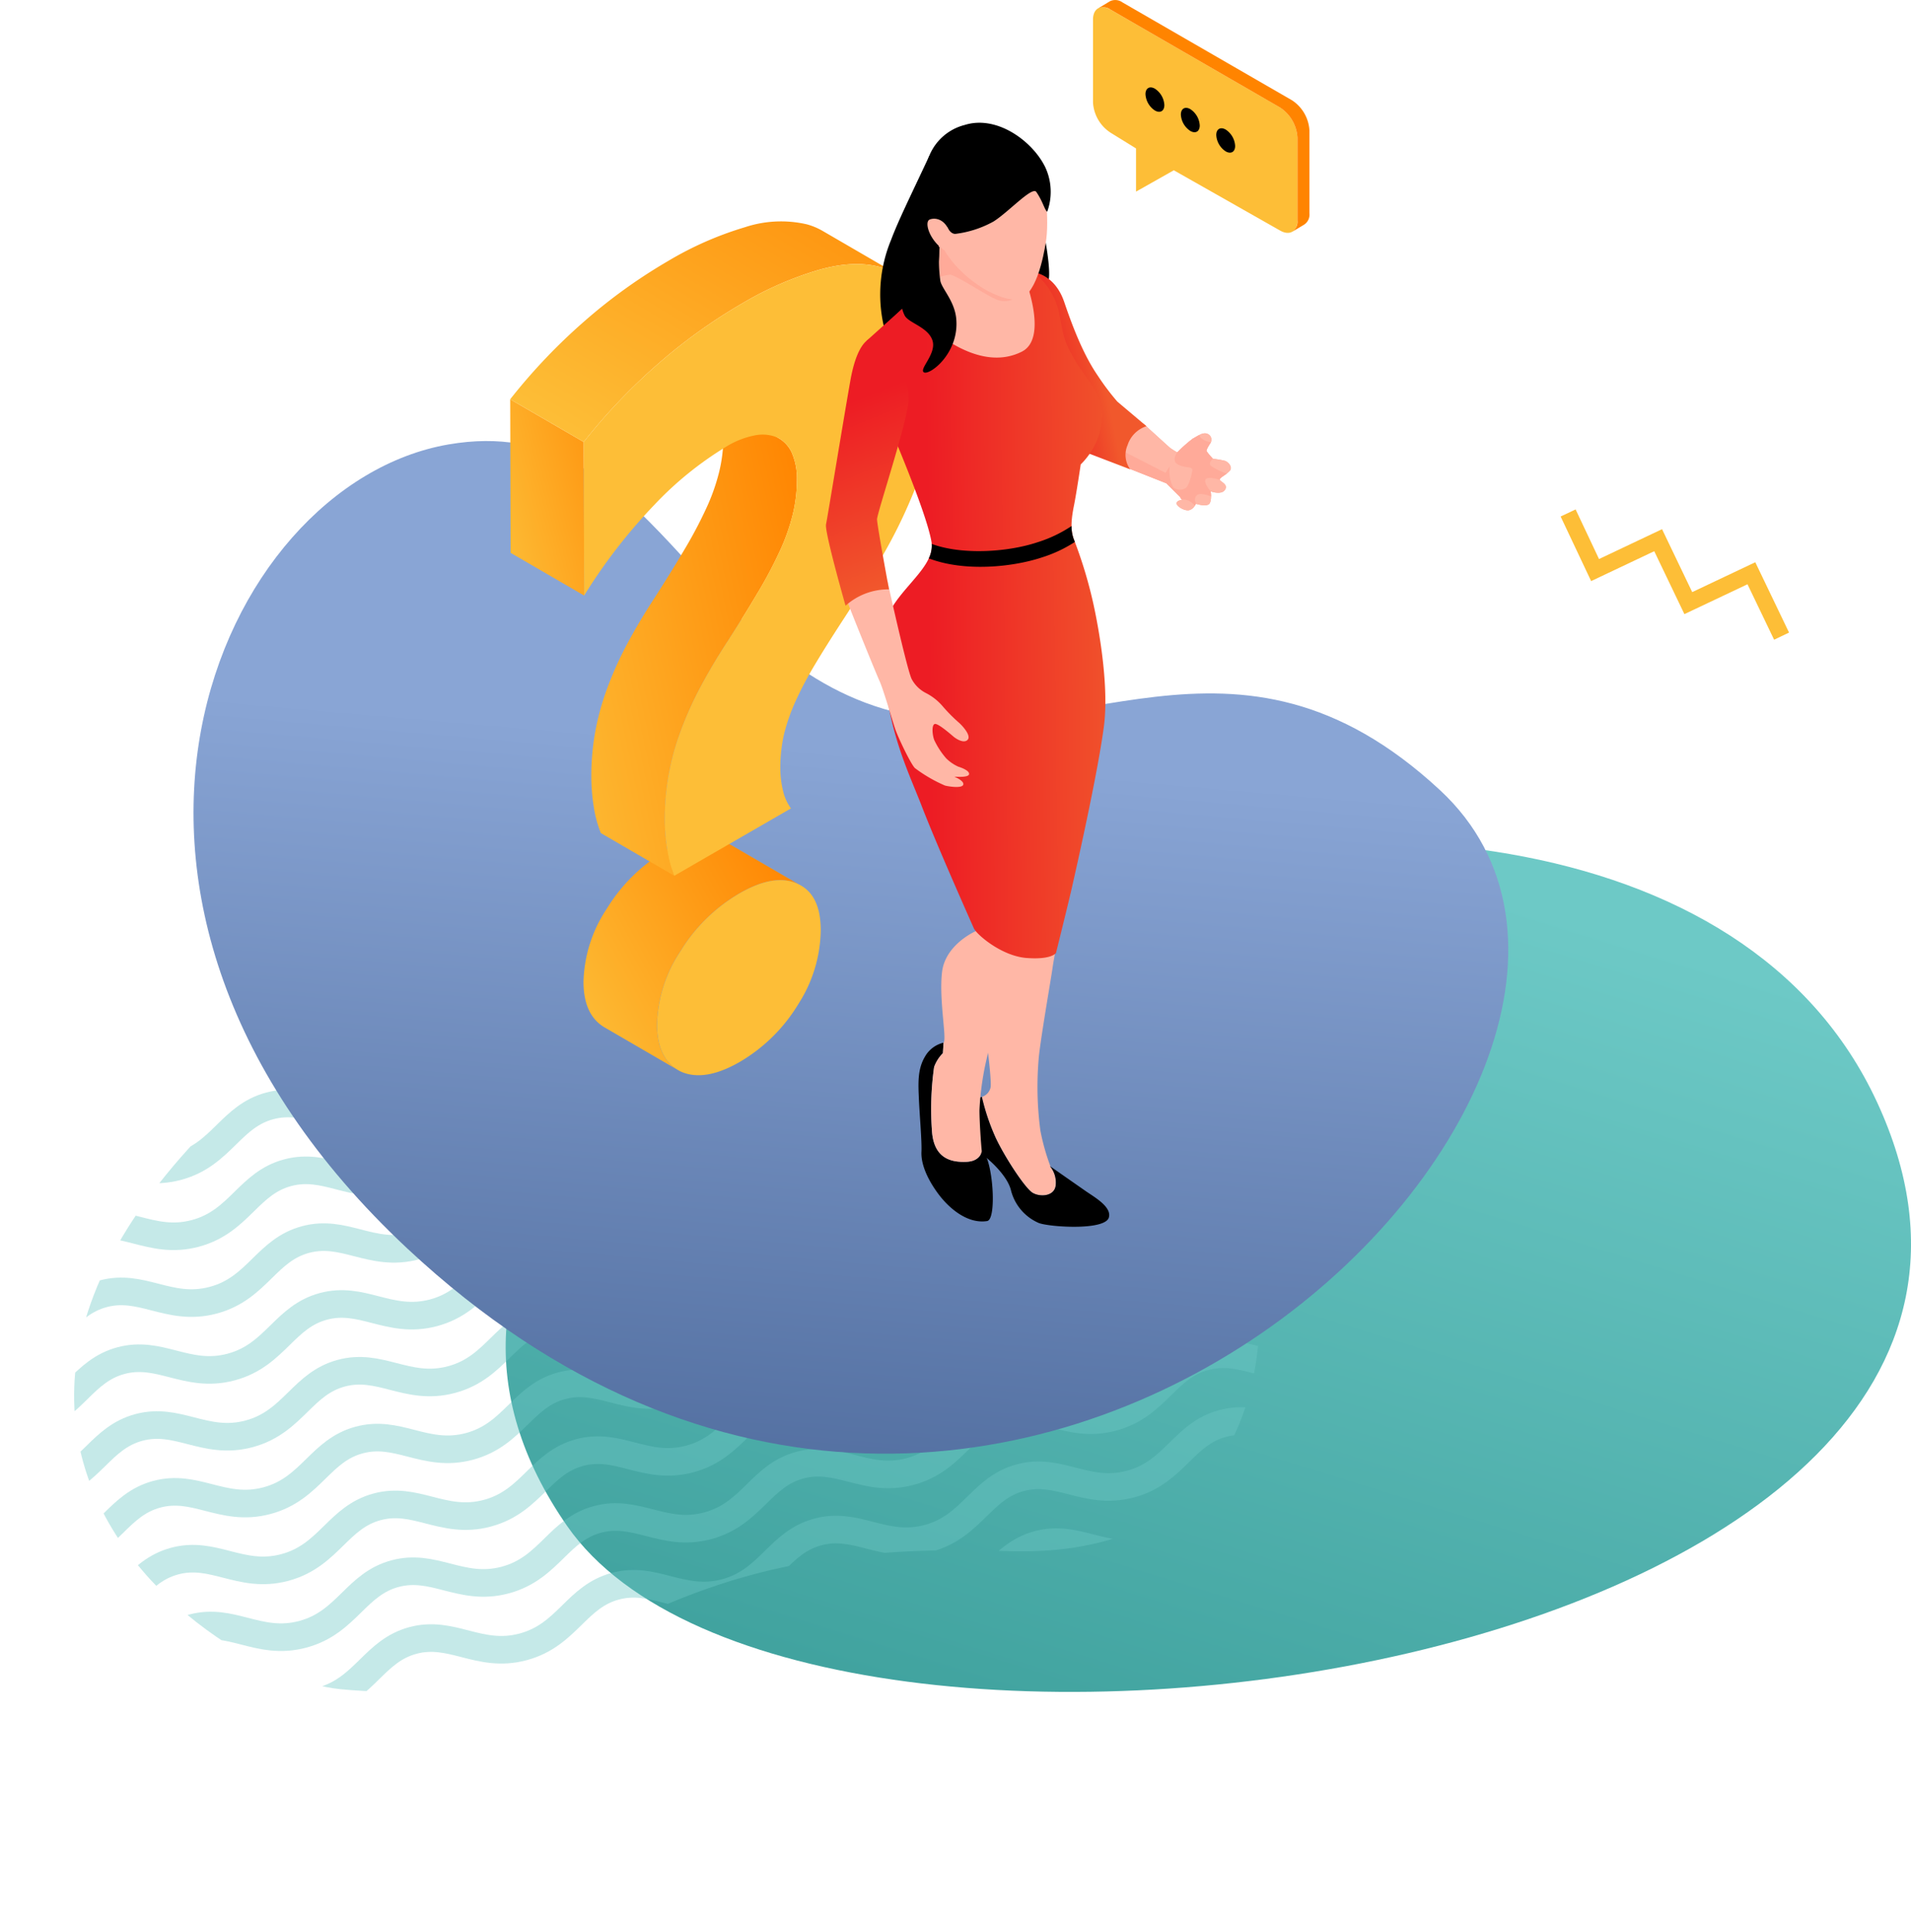 <svg xmlns="http://www.w3.org/2000/svg" xmlns:xlink="http://www.w3.org/1999/xlink" width="346.255" height="349.97" viewBox="0 0 346.255 349.97"><defs><style>.a{fill:url(#a);}.b,.d{isolation:isolate;}.c{fill:url(#b);}.d{opacity:0.4;clip-path:url(#c);}.e,.t{fill:none;stroke-miterlimit:10;}.e{stroke:#6dc9c6;stroke-width:5px;}.f{fill:url(#d);}.g{fill:#f7991d;}.h{fill:url(#e);}.i{fill:#fdbe37;}.j{fill:url(#f);}.k{fill:url(#g);}.l{fill:url(#h);}.m{fill:#ffb7a6;}.n{fill:#fa9;}.o{fill:url(#i);}.p{fill:url(#j);}.q{fill:url(#k);}.r{fill:url(#l);}.s{fill:#ff8400;}.t{stroke:#fdbe37;stroke-width:3px;}</style><linearGradient id="a" x1="-2.17" y1="-3.225" x2="-1.423" y2="-2.519" gradientUnits="objectBoundingBox"><stop offset="0" stop-color="#ff8f86"/><stop offset="1" stop-color="#fff700"/></linearGradient><linearGradient id="b" x1="0.665" y1="0.227" x2="0.38" y2="0.954" gradientUnits="objectBoundingBox"><stop offset="0" stop-color="#6dc9c6"/><stop offset="1" stop-color="#3b9e9a"/></linearGradient><clipPath id="c"><path class="a" d="M241.224,110.852C269.376,80.1,273.149,82.036,301.9,73.821c55.91-15.98,141.235,97.92,60.24,120.875-69.133,19.6-60.184,50.726-106.975,61.065C229.319,261.48,132.189,229.949,241.224,110.852Z" transform="translate(0 50.482)"/></clipPath><linearGradient id="d" x1="0.581" y1="0.253" x2="0.5" y2="1" gradientUnits="objectBoundingBox"><stop offset="0" stop-color="#89a5d5"/><stop offset="1" stop-color="#3b588a"/></linearGradient><linearGradient id="e" x1="-0.071" y1="0.818" x2="1.046" y2="0.149" gradientUnits="objectBoundingBox"><stop offset="0" stop-color="#fdbe37"/><stop offset="1" stop-color="#ff8400"/></linearGradient><linearGradient id="f" x1="-0.229" y1="0.853" x2="1.083" y2="0.199" xlink:href="#e"/><linearGradient id="g" x1="-0.107" y1="0.928" x2="1.64" y2="-0.303" xlink:href="#e"/><linearGradient id="h" x1="0.039" y1="0.859" x2="1.258" y2="-0.333" xlink:href="#e"/><linearGradient id="i" x1="0.01" y1="0.648" x2="0.606" y2="0.444" gradientUnits="objectBoundingBox"><stop offset="0" stop-color="#ed1c24"/><stop offset="0.274" stop-color="#ed2725"/><stop offset="0.763" stop-color="#ef4629"/><stop offset="1" stop-color="#f1582c"/></linearGradient><linearGradient id="j" x1="0.255" y1="0.517" x2="1.077" y2="0.485" gradientUnits="objectBoundingBox"><stop offset="0" stop-color="#ed1c24"/><stop offset="1" stop-color="#f1582c"/></linearGradient><linearGradient id="k" x1="0.471" y1="0.23" x2="0.561" y2="0.959" xlink:href="#j"/><linearGradient id="l" x1="2.703" y1="0.466" x2="3.475" y2="1.101" xlink:href="#e"/></defs><g transform="translate(-108.744 -109.62)"><g transform="translate(-58.418 125.568)"><g class="b" transform="translate(258.781 136.435)"><path class="c" d="M211.4,198.28C144.209,101.6,401.163,18.738,448.745,121.5S253.829,259.338,211.4,198.28Z" transform="translate(-200.265 -74.227)"/></g><g class="d" transform="matrix(0.951, 0.309, -0.309, 0.951, 80.726, -80.031)"><g transform="translate(42.044 124.753) rotate(-33)"><path class="e" d="M0,6.289H0c4.241,0,7.179-1.657,10.117-3.314C12.755,1.488,15.393,0,18.989,0s6.234,1.488,8.872,2.975C30.8,4.632,33.737,6.289,37.978,6.289S45.158,4.632,48.1,2.975C50.733,1.488,53.371,0,56.967,0S63.2,1.488,65.839,2.975c2.938,1.657,5.876,3.314,10.117,3.314s7.18-1.657,10.117-3.314C88.711,1.488,91.349,0,94.946,0s6.234,1.488,8.872,2.975c2.938,1.657,5.876,3.314,10.117,3.314s7.18-1.657,10.117-3.314C126.69,1.488,129.327,0,132.924,0s6.234,1.488,8.872,2.975c2.938,1.657,5.877,3.314,10.118,3.314s7.179-1.657,10.118-3.314C164.668,1.488,167.306,0,170.9,0s6.234,1.488,8.872,2.975c2.938,1.657,5.876,3.314,10.118,3.314h0c4.241,0,7.179-1.657,10.117-3.314C202.646,1.488,205.284,0,208.88,0s6.234,1.488,8.871,2.975c2.938,1.657,5.877,3.314,10.118,3.314s7.179-1.657,10.117-3.314C240.624,1.488,243.262,0,246.858,0s6.234,1.488,8.872,2.975c2.938,1.657,5.876,3.314,10.118,3.314s7.179-1.657,10.117-3.314C278.6,1.488,281.24,0,284.836,0s6.234,1.488,8.872,2.975c2.938,1.657,5.876,3.314,10.117,3.314s7.18-1.657,10.118-3.314C316.581,1.488,319.219,0,322.814,0s6.234,1.488,8.872,2.975c2.938,1.657,5.876,3.314,10.117,3.314s7.18-1.657,10.118-3.314C354.559,1.488,357.2,0,360.793,0s6.234,1.488,8.872,2.975c2.938,1.657,5.876,3.314,10.117,3.314" transform="translate(0 350.915)"/><path class="e" d="M0,6.289H0c4.241,0,7.179-1.657,10.117-3.314C12.755,1.487,15.393,0,18.989,0s6.234,1.487,8.872,2.975C30.8,4.632,33.737,6.289,37.978,6.289S45.158,4.632,48.1,2.975C50.733,1.487,53.371,0,56.967,0S63.2,1.487,65.839,2.975c2.938,1.657,5.876,3.314,10.117,3.314s7.18-1.657,10.117-3.314C88.711,1.487,91.349,0,94.946,0s6.234,1.487,8.872,2.975c2.938,1.657,5.876,3.314,10.117,3.314s7.18-1.657,10.117-3.314C126.69,1.487,129.327,0,132.924,0s6.234,1.487,8.872,2.975c2.938,1.657,5.877,3.314,10.118,3.314s7.179-1.657,10.118-3.314C164.668,1.487,167.306,0,170.9,0s6.234,1.487,8.872,2.975c2.938,1.657,5.876,3.314,10.118,3.314h0c4.241,0,7.179-1.657,10.117-3.314C202.646,1.487,205.284,0,208.88,0s6.234,1.487,8.871,2.975c2.938,1.657,5.877,3.314,10.118,3.314s7.179-1.657,10.117-3.314C240.624,1.487,243.262,0,246.858,0s6.234,1.487,8.872,2.975c2.938,1.657,5.876,3.314,10.118,3.314s7.179-1.657,10.117-3.314C278.6,1.487,281.24,0,284.836,0s6.234,1.487,8.872,2.975c2.938,1.657,5.876,3.314,10.117,3.314s7.18-1.657,10.118-3.314C316.581,1.487,319.219,0,322.814,0s6.234,1.487,8.872,2.975c2.938,1.657,5.876,3.314,10.117,3.314s7.18-1.657,10.118-3.314C354.559,1.487,357.2,0,360.793,0s6.234,1.487,8.872,2.975c2.938,1.657,5.876,3.314,10.117,3.314" transform="translate(0 338.383)"/><path class="e" d="M0,6.289H0c4.241,0,7.179-1.657,10.117-3.314C12.755,1.488,15.393,0,18.989,0s6.234,1.488,8.872,2.975C30.8,4.632,33.737,6.289,37.978,6.289S45.158,4.632,48.1,2.975C50.733,1.488,53.371,0,56.967,0S63.2,1.488,65.839,2.975c2.938,1.656,5.876,3.314,10.117,3.314s7.18-1.657,10.117-3.314C88.711,1.488,91.349,0,94.946,0s6.234,1.488,8.872,2.975c2.938,1.656,5.876,3.314,10.117,3.314s7.18-1.657,10.117-3.314C126.69,1.488,129.327,0,132.924,0s6.234,1.488,8.872,2.975c2.938,1.656,5.877,3.314,10.118,3.314s7.179-1.657,10.118-3.314C164.668,1.488,167.306,0,170.9,0s6.234,1.488,8.872,2.975c2.938,1.656,5.876,3.314,10.118,3.314h0c4.241,0,7.179-1.657,10.117-3.314C202.646,1.488,205.284,0,208.88,0s6.234,1.488,8.871,2.975c2.938,1.656,5.877,3.314,10.118,3.314s7.179-1.657,10.117-3.314C240.624,1.488,243.262,0,246.858,0s6.234,1.488,8.872,2.975c2.938,1.656,5.876,3.314,10.118,3.314s7.179-1.657,10.117-3.314C278.6,1.488,281.24,0,284.836,0s6.234,1.488,8.872,2.975c2.938,1.656,5.876,3.314,10.117,3.314s7.18-1.657,10.118-3.314C316.581,1.488,319.219,0,322.814,0s6.234,1.488,8.872,2.975c2.938,1.656,5.876,3.314,10.117,3.314s7.18-1.657,10.118-3.314C354.559,1.488,357.2,0,360.793,0s6.234,1.488,8.872,2.975c2.938,1.656,5.876,3.314,10.117,3.314" transform="translate(0 325.849)"/><path class="e" d="M0,6.289H0c4.241,0,7.179-1.657,10.117-3.314C12.755,1.488,15.393,0,18.989,0s6.234,1.488,8.872,2.975C30.8,4.632,33.737,6.289,37.978,6.289S45.158,4.632,48.1,2.975C50.733,1.488,53.371,0,56.967,0S63.2,1.488,65.839,2.975c2.938,1.657,5.876,3.314,10.117,3.314s7.18-1.657,10.117-3.314C88.711,1.488,91.349,0,94.946,0s6.234,1.488,8.872,2.975c2.938,1.657,5.876,3.314,10.117,3.314s7.18-1.657,10.117-3.314C126.69,1.488,129.327,0,132.924,0s6.234,1.488,8.872,2.975c2.938,1.657,5.877,3.314,10.118,3.314s7.179-1.657,10.118-3.314C164.668,1.488,167.306,0,170.9,0s6.234,1.488,8.872,2.975c2.938,1.657,5.876,3.314,10.118,3.314h0c4.241,0,7.179-1.657,10.117-3.314C202.646,1.488,205.284,0,208.88,0s6.234,1.488,8.871,2.975c2.938,1.657,5.877,3.314,10.118,3.314s7.179-1.657,10.117-3.314C240.624,1.488,243.262,0,246.858,0s6.234,1.488,8.872,2.975c2.938,1.657,5.876,3.314,10.118,3.314s7.179-1.657,10.117-3.314C278.6,1.488,281.24,0,284.836,0s6.234,1.488,8.872,2.975c2.938,1.657,5.876,3.314,10.117,3.314s7.18-1.657,10.118-3.314C316.581,1.488,319.219,0,322.814,0s6.234,1.488,8.872,2.975c2.938,1.657,5.876,3.314,10.117,3.314s7.18-1.657,10.118-3.314C354.559,1.488,357.2,0,360.793,0s6.234,1.488,8.872,2.975c2.938,1.657,5.876,3.314,10.117,3.314" transform="translate(0 313.317)"/><path class="e" d="M0,6.289H0c4.241,0,7.179-1.657,10.117-3.314C12.755,1.487,15.393,0,18.989,0s6.234,1.487,8.872,2.975C30.8,4.632,33.737,6.289,37.978,6.289S45.158,4.632,48.1,2.975C50.733,1.487,53.371,0,56.967,0S63.2,1.487,65.839,2.975c2.938,1.657,5.876,3.314,10.117,3.314s7.18-1.657,10.117-3.314C88.711,1.487,91.349,0,94.946,0s6.234,1.487,8.872,2.975c2.938,1.657,5.876,3.314,10.117,3.314s7.18-1.657,10.117-3.314C126.69,1.487,129.327,0,132.924,0s6.234,1.487,8.872,2.975c2.938,1.657,5.877,3.314,10.118,3.314s7.179-1.657,10.118-3.314C164.668,1.487,167.306,0,170.9,0s6.234,1.487,8.872,2.975c2.938,1.657,5.876,3.314,10.118,3.314h0c4.241,0,7.179-1.657,10.117-3.314C202.646,1.487,205.284,0,208.88,0s6.234,1.487,8.871,2.975c2.938,1.657,5.877,3.314,10.118,3.314s7.179-1.657,10.117-3.314C240.624,1.487,243.262,0,246.858,0s6.234,1.487,8.872,2.975c2.938,1.657,5.876,3.314,10.118,3.314s7.179-1.657,10.117-3.314C278.6,1.487,281.24,0,284.836,0s6.234,1.487,8.872,2.975c2.938,1.657,5.876,3.314,10.117,3.314s7.18-1.657,10.118-3.314C316.581,1.487,319.219,0,322.814,0s6.234,1.487,8.872,2.975c2.938,1.657,5.876,3.314,10.117,3.314s7.18-1.657,10.118-3.314C354.559,1.487,357.2,0,360.793,0s6.234,1.487,8.872,2.975c2.938,1.657,5.876,3.314,10.117,3.314" transform="translate(0 300.785)"/><path class="e" d="M0,6.289H0c4.241,0,7.179-1.657,10.117-3.314C12.755,1.487,15.393,0,18.989,0s6.234,1.487,8.872,2.975C30.8,4.632,33.737,6.289,37.978,6.289S45.158,4.632,48.1,2.975C50.733,1.487,53.371,0,56.967,0S63.2,1.487,65.839,2.975c2.938,1.657,5.876,3.314,10.117,3.314s7.18-1.657,10.117-3.314C88.711,1.487,91.349,0,94.946,0s6.234,1.487,8.872,2.975c2.938,1.657,5.876,3.314,10.117,3.314s7.18-1.657,10.117-3.314C126.69,1.487,129.327,0,132.924,0s6.234,1.487,8.872,2.975c2.938,1.657,5.877,3.314,10.118,3.314s7.179-1.657,10.118-3.314C164.668,1.487,167.306,0,170.9,0s6.234,1.487,8.872,2.975c2.938,1.657,5.876,3.314,10.118,3.314h0c4.241,0,7.179-1.657,10.117-3.314C202.646,1.487,205.284,0,208.88,0s6.234,1.487,8.871,2.975c2.938,1.657,5.877,3.314,10.118,3.314s7.179-1.657,10.117-3.314C240.624,1.487,243.262,0,246.858,0s6.234,1.487,8.872,2.975c2.938,1.657,5.876,3.314,10.118,3.314s7.179-1.657,10.117-3.314C278.6,1.487,281.24,0,284.836,0s6.234,1.487,8.872,2.975c2.938,1.657,5.876,3.314,10.117,3.314s7.18-1.657,10.118-3.314C316.581,1.487,319.219,0,322.814,0s6.234,1.487,8.872,2.975c2.938,1.657,5.876,3.314,10.117,3.314s7.18-1.657,10.118-3.314C354.559,1.487,357.2,0,360.793,0s6.234,1.487,8.872,2.975c2.938,1.657,5.876,3.314,10.117,3.314" transform="translate(0 288.252)"/><path class="e" d="M0,6.289H0c4.241,0,7.179-1.657,10.117-3.314C12.755,1.487,15.393,0,18.989,0s6.234,1.487,8.872,2.975C30.8,4.632,33.737,6.289,37.978,6.289S45.158,4.632,48.1,2.975C50.733,1.487,53.371,0,56.967,0S63.2,1.487,65.839,2.975c2.938,1.657,5.876,3.314,10.117,3.314s7.18-1.657,10.117-3.314C88.711,1.487,91.349,0,94.946,0s6.234,1.487,8.872,2.975c2.938,1.657,5.876,3.314,10.117,3.314s7.18-1.657,10.117-3.314C126.69,1.487,129.327,0,132.924,0s6.234,1.487,8.872,2.975c2.938,1.657,5.877,3.314,10.118,3.314s7.179-1.657,10.118-3.314C164.668,1.487,167.306,0,170.9,0s6.234,1.487,8.872,2.975c2.938,1.657,5.876,3.314,10.118,3.314h0c4.241,0,7.179-1.657,10.117-3.314C202.646,1.487,205.284,0,208.88,0s6.234,1.487,8.871,2.975c2.938,1.657,5.877,3.314,10.118,3.314s7.179-1.657,10.117-3.314C240.624,1.487,243.262,0,246.858,0s6.234,1.487,8.872,2.975c2.938,1.657,5.876,3.314,10.118,3.314s7.179-1.657,10.117-3.314C278.6,1.487,281.24,0,284.836,0s6.234,1.487,8.872,2.975c2.938,1.657,5.876,3.314,10.117,3.314s7.18-1.657,10.118-3.314C316.581,1.487,319.219,0,322.814,0s6.234,1.487,8.872,2.975c2.938,1.657,5.876,3.314,10.117,3.314s7.18-1.657,10.118-3.314C354.559,1.487,357.2,0,360.793,0s6.234,1.487,8.872,2.975c2.938,1.657,5.876,3.314,10.117,3.314" transform="translate(0 275.719)"/><path class="e" d="M0,6.289H0c4.241,0,7.179-1.657,10.117-3.314C12.755,1.487,15.393,0,18.989,0s6.234,1.487,8.872,2.975C30.8,4.632,33.737,6.289,37.978,6.289S45.158,4.632,48.1,2.975C50.733,1.487,53.371,0,56.967,0S63.2,1.487,65.839,2.975c2.938,1.657,5.876,3.314,10.117,3.314s7.18-1.657,10.117-3.314C88.711,1.487,91.349,0,94.946,0s6.234,1.487,8.872,2.975c2.938,1.657,5.876,3.314,10.117,3.314s7.18-1.657,10.117-3.314C126.69,1.487,129.327,0,132.924,0s6.234,1.487,8.872,2.975c2.938,1.657,5.877,3.314,10.118,3.314s7.179-1.657,10.118-3.314C164.668,1.487,167.306,0,170.9,0s6.234,1.487,8.872,2.975c2.938,1.657,5.876,3.314,10.118,3.314h0c4.241,0,7.179-1.657,10.117-3.314C202.646,1.487,205.284,0,208.88,0s6.234,1.487,8.871,2.975c2.938,1.657,5.877,3.314,10.118,3.314s7.179-1.657,10.117-3.314C240.624,1.487,243.262,0,246.858,0s6.234,1.487,8.872,2.975c2.938,1.657,5.876,3.314,10.118,3.314s7.179-1.657,10.117-3.314C278.6,1.487,281.24,0,284.836,0s6.234,1.487,8.872,2.975c2.938,1.657,5.876,3.314,10.117,3.314s7.18-1.657,10.118-3.314C316.581,1.487,319.219,0,322.814,0s6.234,1.487,8.872,2.975c2.938,1.657,5.876,3.314,10.117,3.314s7.18-1.657,10.118-3.314C354.559,1.487,357.2,0,360.793,0s6.234,1.487,8.872,2.975c2.938,1.657,5.876,3.314,10.117,3.314" transform="translate(0 263.186)"/><path class="e" d="M0,6.289H0c4.241,0,7.179-1.657,10.117-3.314C12.755,1.487,15.393,0,18.989,0s6.234,1.487,8.872,2.975C30.8,4.632,33.737,6.289,37.978,6.289S45.158,4.632,48.1,2.975C50.733,1.487,53.371,0,56.967,0S63.2,1.487,65.839,2.975c2.938,1.657,5.876,3.314,10.117,3.314s7.18-1.657,10.117-3.314C88.711,1.487,91.349,0,94.946,0s6.234,1.487,8.872,2.975c2.938,1.657,5.876,3.314,10.117,3.314s7.18-1.657,10.117-3.314C126.69,1.487,129.327,0,132.924,0s6.234,1.487,8.872,2.975c2.938,1.657,5.877,3.314,10.118,3.314s7.179-1.657,10.118-3.314C164.668,1.487,167.306,0,170.9,0s6.234,1.487,8.872,2.975c2.938,1.657,5.876,3.314,10.118,3.314h0c4.241,0,7.179-1.657,10.117-3.314C202.646,1.487,205.284,0,208.88,0s6.234,1.487,8.871,2.975c2.938,1.657,5.877,3.314,10.118,3.314s7.179-1.657,10.117-3.314C240.624,1.487,243.262,0,246.858,0s6.234,1.487,8.872,2.975c2.938,1.657,5.876,3.314,10.118,3.314s7.179-1.657,10.117-3.314C278.6,1.487,281.24,0,284.836,0s6.234,1.487,8.872,2.975c2.938,1.657,5.876,3.314,10.117,3.314s7.18-1.657,10.118-3.314C316.581,1.487,319.219,0,322.814,0s6.234,1.487,8.872,2.975c2.938,1.657,5.876,3.314,10.117,3.314s7.18-1.657,10.118-3.314C354.559,1.487,357.2,0,360.793,0s6.234,1.487,8.872,2.975c2.938,1.657,5.876,3.314,10.117,3.314" transform="translate(0 250.654)"/><path class="e" d="M0,6.289H0c4.241,0,7.179-1.657,10.117-3.314C12.755,1.488,15.393,0,18.989,0s6.234,1.488,8.872,2.975C30.8,4.632,33.737,6.289,37.978,6.289S45.158,4.632,48.1,2.975C50.733,1.488,53.371,0,56.967,0S63.2,1.488,65.839,2.975c2.938,1.656,5.876,3.314,10.117,3.314s7.18-1.657,10.117-3.314C88.711,1.488,91.349,0,94.946,0s6.234,1.488,8.872,2.975c2.938,1.656,5.876,3.314,10.117,3.314s7.18-1.657,10.117-3.314C126.69,1.488,129.327,0,132.924,0s6.234,1.488,8.872,2.975c2.938,1.656,5.877,3.314,10.118,3.314s7.179-1.657,10.118-3.314C164.668,1.488,167.306,0,170.9,0s6.234,1.488,8.872,2.975c2.938,1.656,5.876,3.314,10.118,3.314h0c4.241,0,7.179-1.657,10.117-3.314C202.646,1.488,205.284,0,208.88,0s6.234,1.488,8.871,2.975c2.938,1.656,5.877,3.314,10.118,3.314s7.179-1.657,10.117-3.314C240.624,1.488,243.262,0,246.858,0s6.234,1.488,8.872,2.975c2.938,1.656,5.876,3.314,10.118,3.314s7.179-1.657,10.117-3.314C278.6,1.488,281.24,0,284.836,0s6.234,1.488,8.872,2.975c2.938,1.656,5.876,3.314,10.117,3.314s7.18-1.657,10.118-3.314C316.581,1.488,319.219,0,322.814,0s6.234,1.488,8.872,2.975c2.938,1.656,5.876,3.314,10.117,3.314s7.18-1.657,10.118-3.314C354.559,1.488,357.2,0,360.793,0s6.234,1.488,8.872,2.975c2.938,1.656,5.876,3.314,10.117,3.314" transform="translate(0 238.121)"/><path class="e" d="M0,6.289H0c4.241,0,7.179-1.657,10.117-3.314C12.755,1.488,15.393,0,18.989,0s6.234,1.488,8.872,2.975C30.8,4.632,33.737,6.289,37.978,6.289S45.158,4.632,48.1,2.975C50.733,1.488,53.371,0,56.967,0S63.2,1.488,65.839,2.975c2.938,1.657,5.876,3.314,10.117,3.314s7.18-1.657,10.117-3.314C88.711,1.488,91.349,0,94.946,0s6.234,1.488,8.872,2.975c2.938,1.657,5.876,3.314,10.117,3.314s7.18-1.657,10.117-3.314C126.69,1.488,129.327,0,132.924,0s6.234,1.488,8.872,2.975c2.938,1.657,5.877,3.314,10.118,3.314s7.179-1.657,10.118-3.314C164.668,1.488,167.306,0,170.9,0s6.234,1.488,8.872,2.975c2.938,1.657,5.876,3.314,10.118,3.314h0c4.241,0,7.179-1.657,10.117-3.314C202.646,1.488,205.284,0,208.88,0s6.234,1.488,8.871,2.975c2.938,1.657,5.877,3.314,10.118,3.314s7.179-1.657,10.117-3.314C240.624,1.488,243.262,0,246.858,0s6.234,1.488,8.872,2.975c2.938,1.657,5.876,3.314,10.118,3.314s7.179-1.657,10.117-3.314C278.6,1.488,281.24,0,284.836,0s6.234,1.488,8.872,2.975c2.938,1.657,5.876,3.314,10.117,3.314s7.18-1.657,10.118-3.314C316.581,1.488,319.219,0,322.814,0s6.234,1.488,8.872,2.975c2.938,1.657,5.876,3.314,10.117,3.314s7.18-1.657,10.118-3.314C354.559,1.488,357.2,0,360.793,0s6.234,1.488,8.872,2.975c2.938,1.657,5.876,3.314,10.117,3.314" transform="translate(0 225.588)"/><path class="e" d="M0,6.289H0c4.241,0,7.179-1.657,10.117-3.314C12.755,1.487,15.393,0,18.989,0s6.234,1.487,8.872,2.975C30.8,4.632,33.737,6.289,37.978,6.289S45.158,4.632,48.1,2.975C50.733,1.487,53.371,0,56.967,0S63.2,1.487,65.839,2.975c2.938,1.657,5.876,3.314,10.117,3.314s7.18-1.657,10.117-3.314C88.711,1.487,91.349,0,94.946,0s6.234,1.487,8.872,2.975c2.938,1.657,5.876,3.314,10.117,3.314s7.18-1.657,10.117-3.314C126.69,1.487,129.327,0,132.924,0s6.234,1.487,8.872,2.975c2.938,1.657,5.877,3.314,10.118,3.314s7.179-1.657,10.118-3.314C164.668,1.487,167.306,0,170.9,0s6.234,1.487,8.872,2.975c2.938,1.657,5.876,3.314,10.118,3.314h0c4.241,0,7.179-1.657,10.117-3.314C202.646,1.487,205.284,0,208.88,0s6.234,1.487,8.871,2.975c2.938,1.657,5.877,3.314,10.118,3.314s7.179-1.657,10.117-3.314C240.624,1.487,243.262,0,246.858,0s6.234,1.487,8.872,2.975c2.938,1.657,5.876,3.314,10.118,3.314s7.179-1.657,10.117-3.314C278.6,1.487,281.24,0,284.836,0s6.234,1.487,8.872,2.975c2.938,1.657,5.876,3.314,10.117,3.314s7.18-1.657,10.118-3.314C316.581,1.487,319.219,0,322.814,0s6.234,1.487,8.872,2.975c2.938,1.657,5.876,3.314,10.117,3.314s7.18-1.657,10.118-3.314C354.559,1.487,357.2,0,360.793,0s6.234,1.487,8.872,2.975c2.938,1.657,5.876,3.314,10.117,3.314" transform="translate(0 213.056)"/><path class="e" d="M0,6.289H0c4.241,0,7.179-1.657,10.117-3.314C12.755,1.488,15.393,0,18.989,0s6.234,1.488,8.872,2.975C30.8,4.632,33.737,6.289,37.978,6.289S45.158,4.632,48.1,2.975C50.733,1.488,53.371,0,56.967,0S63.2,1.488,65.839,2.975c2.938,1.657,5.876,3.314,10.117,3.314s7.18-1.657,10.117-3.314C88.711,1.488,91.349,0,94.946,0s6.234,1.488,8.872,2.975c2.938,1.657,5.876,3.314,10.117,3.314s7.18-1.657,10.117-3.314C126.69,1.488,129.327,0,132.924,0s6.234,1.488,8.872,2.975c2.938,1.657,5.877,3.314,10.118,3.314s7.179-1.657,10.118-3.314C164.668,1.488,167.306,0,170.9,0s6.234,1.488,8.872,2.975c2.938,1.657,5.876,3.314,10.118,3.314h0c4.241,0,7.179-1.657,10.117-3.314C202.646,1.488,205.284,0,208.88,0s6.234,1.488,8.871,2.975c2.938,1.657,5.877,3.314,10.118,3.314s7.179-1.657,10.117-3.314C240.624,1.488,243.262,0,246.858,0s6.234,1.488,8.872,2.975c2.938,1.657,5.876,3.314,10.118,3.314s7.179-1.657,10.117-3.314C278.6,1.488,281.24,0,284.836,0s6.234,1.488,8.872,2.975c2.938,1.657,5.876,3.314,10.117,3.314s7.18-1.657,10.118-3.314C316.581,1.488,319.219,0,322.814,0s6.234,1.488,8.872,2.975c2.938,1.657,5.876,3.314,10.117,3.314s7.18-1.657,10.118-3.314C354.559,1.488,357.2,0,360.793,0s6.234,1.488,8.872,2.975c2.938,1.657,5.876,3.314,10.117,3.314" transform="translate(0 200.523)"/><path class="e" d="M0,6.289H0c4.241,0,7.179-1.657,10.117-3.314C12.755,1.488,15.393,0,18.989,0s6.234,1.488,8.872,2.975C30.8,4.632,33.737,6.289,37.978,6.289S45.158,4.632,48.1,2.975C50.733,1.488,53.371,0,56.967,0S63.2,1.488,65.839,2.975c2.938,1.657,5.876,3.314,10.117,3.314s7.18-1.657,10.117-3.314C88.711,1.488,91.349,0,94.946,0s6.234,1.488,8.872,2.975c2.938,1.657,5.876,3.314,10.117,3.314s7.18-1.657,10.117-3.314C126.69,1.488,129.327,0,132.924,0s6.234,1.488,8.872,2.975c2.938,1.657,5.877,3.314,10.118,3.314s7.179-1.657,10.118-3.314C164.668,1.488,167.306,0,170.9,0s6.234,1.488,8.872,2.975c2.938,1.657,5.876,3.314,10.118,3.314h0c4.241,0,7.179-1.657,10.117-3.314C202.646,1.488,205.284,0,208.88,0s6.234,1.488,8.871,2.975c2.938,1.657,5.877,3.314,10.118,3.314s7.179-1.657,10.117-3.314C240.624,1.488,243.262,0,246.858,0s6.234,1.488,8.872,2.975c2.938,1.657,5.876,3.314,10.118,3.314s7.179-1.657,10.117-3.314C278.6,1.488,281.24,0,284.836,0s6.234,1.488,8.872,2.975c2.938,1.657,5.876,3.314,10.117,3.314s7.18-1.657,10.118-3.314C316.581,1.488,319.219,0,322.814,0s6.234,1.488,8.872,2.975c2.938,1.657,5.876,3.314,10.117,3.314s7.18-1.657,10.118-3.314C354.559,1.488,357.2,0,360.793,0s6.234,1.488,8.872,2.975c2.938,1.657,5.876,3.314,10.117,3.314" transform="translate(0 187.99)"/><path class="e" d="M0,6.289H0c4.241,0,7.179-1.657,10.117-3.314C12.755,1.488,15.393,0,18.989,0s6.234,1.488,8.872,2.975C30.8,4.632,33.737,6.289,37.978,6.289S45.158,4.632,48.1,2.975C50.733,1.488,53.371,0,56.967,0S63.2,1.488,65.839,2.975c2.938,1.656,5.876,3.314,10.117,3.314s7.18-1.657,10.117-3.314C88.711,1.488,91.349,0,94.946,0s6.234,1.488,8.872,2.975c2.938,1.656,5.876,3.314,10.117,3.314s7.18-1.657,10.117-3.314C126.69,1.488,129.327,0,132.924,0s6.234,1.488,8.872,2.975c2.938,1.656,5.877,3.314,10.118,3.314s7.179-1.657,10.118-3.314C164.668,1.488,167.306,0,170.9,0s6.234,1.488,8.872,2.975c2.938,1.656,5.876,3.314,10.118,3.314h0c4.241,0,7.179-1.657,10.117-3.314C202.646,1.488,205.284,0,208.88,0s6.234,1.488,8.871,2.975c2.938,1.656,5.877,3.314,10.118,3.314s7.179-1.657,10.117-3.314C240.624,1.488,243.262,0,246.858,0s6.234,1.488,8.872,2.975c2.938,1.656,5.876,3.314,10.118,3.314s7.179-1.657,10.117-3.314C278.6,1.488,281.24,0,284.836,0s6.234,1.488,8.872,2.975c2.938,1.656,5.876,3.314,10.117,3.314s7.18-1.657,10.118-3.314C316.581,1.488,319.219,0,322.814,0s6.234,1.488,8.872,2.975c2.938,1.656,5.876,3.314,10.117,3.314s7.18-1.657,10.118-3.314C354.559,1.488,357.2,0,360.793,0s6.234,1.488,8.872,2.975c2.938,1.656,5.876,3.314,10.117,3.314" transform="translate(0 175.458)"/><path class="e" d="M0,6.289H0c4.241,0,7.179-1.657,10.117-3.314C12.755,1.488,15.393,0,18.989,0s6.234,1.488,8.872,2.975C30.8,4.632,33.737,6.289,37.978,6.289S45.158,4.632,48.1,2.975C50.733,1.488,53.371,0,56.967,0S63.2,1.488,65.839,2.975c2.938,1.657,5.876,3.314,10.117,3.314s7.18-1.657,10.117-3.314C88.711,1.488,91.349,0,94.946,0s6.234,1.488,8.872,2.975c2.938,1.657,5.876,3.314,10.117,3.314s7.18-1.657,10.117-3.314C126.69,1.488,129.327,0,132.924,0s6.234,1.488,8.872,2.975c2.938,1.657,5.877,3.314,10.118,3.314s7.179-1.657,10.118-3.314C164.668,1.488,167.306,0,170.9,0s6.234,1.488,8.872,2.975c2.938,1.657,5.876,3.314,10.118,3.314h0c4.241,0,7.179-1.657,10.117-3.314C202.646,1.488,205.284,0,208.88,0s6.234,1.488,8.871,2.975c2.938,1.657,5.877,3.314,10.118,3.314s7.179-1.657,10.117-3.314C240.624,1.488,243.262,0,246.858,0s6.234,1.488,8.872,2.975c2.938,1.657,5.876,3.314,10.118,3.314s7.179-1.657,10.117-3.314C278.6,1.488,281.24,0,284.836,0s6.234,1.488,8.872,2.975c2.938,1.657,5.876,3.314,10.117,3.314s7.18-1.657,10.118-3.314C316.581,1.488,319.219,0,322.814,0s6.234,1.488,8.872,2.975c2.938,1.657,5.876,3.314,10.117,3.314s7.18-1.657,10.118-3.314C354.559,1.488,357.2,0,360.793,0s6.234,1.488,8.872,2.975c2.938,1.657,5.876,3.314,10.117,3.314" transform="translate(0 162.925)"/><path class="e" d="M0,6.289H0c4.241,0,7.179-1.657,10.117-3.314C12.755,1.487,15.393,0,18.989,0s6.234,1.487,8.872,2.975C30.8,4.632,33.737,6.289,37.978,6.289S45.158,4.632,48.1,2.975C50.733,1.487,53.371,0,56.967,0S63.2,1.487,65.839,2.975c2.938,1.656,5.876,3.314,10.117,3.314s7.18-1.657,10.117-3.314C88.711,1.487,91.349,0,94.946,0s6.234,1.487,8.872,2.975c2.938,1.656,5.876,3.314,10.117,3.314s7.18-1.657,10.117-3.314C126.69,1.487,129.327,0,132.924,0s6.234,1.487,8.872,2.975c2.938,1.656,5.877,3.314,10.118,3.314s7.179-1.657,10.118-3.314C164.668,1.487,167.306,0,170.9,0s6.234,1.487,8.872,2.975c2.938,1.656,5.876,3.314,10.118,3.314h0c4.241,0,7.179-1.657,10.117-3.314C202.646,1.487,205.284,0,208.88,0s6.234,1.487,8.871,2.975c2.938,1.656,5.877,3.314,10.118,3.314s7.179-1.657,10.117-3.314C240.624,1.487,243.262,0,246.858,0s6.234,1.487,8.872,2.975c2.938,1.656,5.876,3.314,10.118,3.314s7.179-1.657,10.117-3.314C278.6,1.487,281.24,0,284.836,0s6.234,1.487,8.872,2.975c2.938,1.656,5.876,3.314,10.117,3.314s7.18-1.657,10.118-3.314C316.581,1.487,319.219,0,322.814,0s6.234,1.487,8.872,2.975c2.938,1.656,5.876,3.314,10.117,3.314s7.18-1.657,10.118-3.314C354.559,1.487,357.2,0,360.793,0s6.234,1.487,8.872,2.975c2.938,1.656,5.876,3.314,10.117,3.314" transform="translate(0 150.392)"/><path class="e" d="M0,6.289H0c4.241,0,7.179-1.657,10.117-3.314C12.755,1.488,15.393,0,18.989,0s6.234,1.488,8.872,2.975C30.8,4.632,33.737,6.289,37.978,6.289S45.158,4.632,48.1,2.975C50.733,1.488,53.371,0,56.967,0S63.2,1.488,65.839,2.975c2.938,1.657,5.876,3.314,10.117,3.314s7.18-1.657,10.117-3.314C88.711,1.488,91.349,0,94.946,0s6.234,1.488,8.872,2.975c2.938,1.657,5.876,3.314,10.117,3.314s7.18-1.657,10.117-3.314C126.69,1.488,129.327,0,132.924,0s6.234,1.488,8.872,2.975c2.938,1.657,5.877,3.314,10.118,3.314s7.179-1.657,10.118-3.314C164.668,1.488,167.306,0,170.9,0s6.234,1.488,8.872,2.975c2.938,1.657,5.876,3.314,10.118,3.314h0c4.241,0,7.179-1.657,10.117-3.314C202.646,1.488,205.284,0,208.88,0s6.234,1.488,8.871,2.975c2.938,1.657,5.877,3.314,10.118,3.314s7.179-1.657,10.117-3.314C240.624,1.488,243.262,0,246.858,0s6.234,1.488,8.872,2.975c2.938,1.657,5.876,3.314,10.118,3.314s7.179-1.657,10.117-3.314C278.6,1.488,281.24,0,284.836,0s6.234,1.488,8.872,2.975c2.938,1.657,5.876,3.314,10.117,3.314s7.18-1.657,10.118-3.314C316.581,1.488,319.219,0,322.814,0s6.234,1.488,8.872,2.975c2.938,1.657,5.876,3.314,10.117,3.314s7.18-1.657,10.118-3.314C354.559,1.488,357.2,0,360.793,0s6.234,1.488,8.872,2.975c2.938,1.657,5.876,3.314,10.117,3.314" transform="translate(0 137.86)"/><path class="e" d="M0,6.289H0c4.241,0,7.179-1.657,10.117-3.314C12.755,1.487,15.393,0,18.989,0s6.234,1.487,8.872,2.975C30.8,4.632,33.737,6.289,37.978,6.289S45.158,4.632,48.1,2.975C50.733,1.487,53.371,0,56.967,0S63.2,1.487,65.839,2.975c2.938,1.657,5.876,3.314,10.117,3.314s7.18-1.657,10.117-3.314C88.711,1.487,91.349,0,94.946,0s6.234,1.487,8.872,2.975c2.938,1.657,5.876,3.314,10.117,3.314s7.18-1.657,10.117-3.314C126.69,1.487,129.327,0,132.924,0s6.234,1.487,8.872,2.975c2.938,1.657,5.877,3.314,10.118,3.314s7.179-1.657,10.118-3.314C164.668,1.487,167.306,0,170.9,0s6.234,1.487,8.872,2.975c2.938,1.657,5.876,3.314,10.118,3.314h0c4.241,0,7.179-1.657,10.117-3.314C202.646,1.487,205.284,0,208.88,0s6.234,1.487,8.871,2.975c2.938,1.657,5.877,3.314,10.118,3.314s7.179-1.657,10.117-3.314C240.624,1.487,243.262,0,246.858,0s6.234,1.487,8.872,2.975c2.938,1.657,5.876,3.314,10.118,3.314s7.179-1.657,10.117-3.314C278.6,1.487,281.24,0,284.836,0s6.234,1.487,8.872,2.975c2.938,1.657,5.876,3.314,10.117,3.314s7.18-1.657,10.118-3.314C316.581,1.487,319.219,0,322.814,0s6.234,1.487,8.872,2.975c2.938,1.657,5.876,3.314,10.117,3.314s7.18-1.657,10.118-3.314C354.559,1.487,357.2,0,360.793,0s6.234,1.487,8.872,2.975c2.938,1.657,5.876,3.314,10.117,3.314" transform="translate(0 125.327)"/><path class="e" d="M0,6.289H0c4.241,0,7.179-1.657,10.117-3.313C12.755,1.488,15.393,0,18.989,0s6.234,1.488,8.872,2.976C30.8,4.632,33.737,6.289,37.978,6.289S45.158,4.632,48.1,2.976C50.733,1.488,53.371,0,56.967,0S63.2,1.488,65.839,2.976c2.938,1.656,5.876,3.313,10.117,3.313s7.18-1.657,10.117-3.313C88.711,1.488,91.349,0,94.946,0s6.234,1.488,8.872,2.976c2.938,1.656,5.876,3.313,10.117,3.313s7.18-1.657,10.117-3.313C126.69,1.488,129.327,0,132.924,0s6.234,1.488,8.872,2.976c2.938,1.656,5.877,3.313,10.118,3.313s7.179-1.657,10.118-3.313C164.668,1.488,167.306,0,170.9,0s6.234,1.488,8.872,2.976c2.938,1.656,5.876,3.313,10.118,3.313h0c4.241,0,7.179-1.657,10.117-3.313C202.646,1.488,205.284,0,208.88,0s6.234,1.488,8.871,2.976c2.938,1.656,5.877,3.313,10.118,3.313s7.179-1.657,10.117-3.313C240.624,1.488,243.262,0,246.858,0s6.234,1.488,8.872,2.976c2.938,1.656,5.876,3.313,10.118,3.313s7.179-1.657,10.117-3.313C278.6,1.488,281.24,0,284.836,0s6.234,1.488,8.872,2.976c2.938,1.656,5.876,3.313,10.117,3.313s7.18-1.657,10.118-3.313C316.581,1.488,319.219,0,322.814,0s6.234,1.488,8.872,2.976c2.938,1.656,5.876,3.313,10.117,3.313s7.18-1.657,10.118-3.313C354.559,1.488,357.2,0,360.793,0s6.234,1.488,8.872,2.976c2.938,1.656,5.876,3.313,10.117,3.313" transform="translate(0 112.794)"/><path class="e" d="M0,6.289H0c4.241,0,7.179-1.657,10.117-3.314C12.755,1.487,15.393,0,18.989,0s6.234,1.487,8.872,2.975C30.8,4.631,33.737,6.289,37.978,6.289S45.158,4.631,48.1,2.975C50.733,1.487,53.371,0,56.967,0S63.2,1.487,65.839,2.975c2.938,1.656,5.876,3.314,10.117,3.314s7.18-1.657,10.117-3.314C88.711,1.487,91.349,0,94.946,0s6.234,1.487,8.872,2.975c2.938,1.656,5.876,3.314,10.117,3.314s7.18-1.657,10.117-3.314C126.69,1.487,129.327,0,132.924,0s6.234,1.487,8.872,2.975c2.938,1.656,5.877,3.314,10.118,3.314s7.179-1.657,10.118-3.314C164.668,1.487,167.306,0,170.9,0s6.234,1.487,8.872,2.975c2.938,1.656,5.876,3.314,10.118,3.314h0c4.241,0,7.179-1.657,10.117-3.314C202.646,1.487,205.284,0,208.88,0s6.234,1.487,8.871,2.975c2.938,1.656,5.877,3.314,10.118,3.314s7.179-1.657,10.117-3.314C240.624,1.487,243.262,0,246.858,0s6.234,1.487,8.872,2.975c2.938,1.656,5.876,3.314,10.118,3.314s7.179-1.657,10.117-3.314C278.6,1.487,281.24,0,284.836,0s6.234,1.487,8.872,2.975c2.938,1.656,5.876,3.314,10.117,3.314s7.18-1.657,10.118-3.314C316.581,1.487,319.219,0,322.814,0s6.234,1.487,8.872,2.975c2.938,1.656,5.876,3.314,10.117,3.314s7.18-1.657,10.118-3.314C354.559,1.487,357.2,0,360.793,0s6.234,1.487,8.872,2.975c2.938,1.656,5.876,3.314,10.117,3.314" transform="translate(0 100.262)"/><path class="e" d="M0,6.289H0c4.241,0,7.179-1.657,10.117-3.314C12.755,1.488,15.393,0,18.989,0s6.234,1.488,8.872,2.975C30.8,4.632,33.737,6.289,37.978,6.289S45.158,4.632,48.1,2.975C50.733,1.488,53.371,0,56.967,0S63.2,1.488,65.839,2.975c2.938,1.657,5.876,3.314,10.117,3.314s7.18-1.657,10.117-3.314C88.711,1.488,91.349,0,94.946,0s6.234,1.488,8.872,2.975c2.938,1.657,5.876,3.314,10.117,3.314s7.18-1.657,10.117-3.314C126.69,1.488,129.327,0,132.924,0s6.234,1.488,8.872,2.975c2.938,1.657,5.877,3.314,10.118,3.314s7.179-1.657,10.118-3.314C164.668,1.488,167.306,0,170.9,0s6.234,1.488,8.872,2.975c2.938,1.657,5.876,3.314,10.118,3.314h0c4.241,0,7.179-1.657,10.117-3.314C202.646,1.488,205.284,0,208.88,0s6.234,1.488,8.871,2.975c2.938,1.657,5.877,3.314,10.118,3.314s7.179-1.657,10.117-3.314C240.624,1.488,243.262,0,246.858,0s6.234,1.488,8.872,2.975c2.938,1.657,5.876,3.314,10.118,3.314s7.179-1.657,10.117-3.314C278.6,1.488,281.24,0,284.836,0s6.234,1.488,8.872,2.975c2.938,1.657,5.876,3.314,10.117,3.314s7.18-1.657,10.118-3.314C316.581,1.488,319.219,0,322.814,0s6.234,1.488,8.872,2.975c2.938,1.657,5.876,3.314,10.117,3.314s7.18-1.657,10.118-3.314C354.559,1.488,357.2,0,360.793,0s6.234,1.488,8.872,2.975c2.938,1.657,5.876,3.314,10.117,3.314" transform="translate(0 87.729)"/><path class="e" d="M0,6.288H0c4.241,0,7.179-1.657,10.117-3.313C12.755,1.487,15.393,0,18.989,0s6.234,1.487,8.872,2.975C30.8,4.631,33.737,6.288,37.978,6.288S45.158,4.631,48.1,2.975C50.733,1.487,53.371,0,56.967,0S63.2,1.487,65.839,2.975c2.938,1.656,5.876,3.313,10.117,3.313s7.18-1.657,10.117-3.313C88.711,1.487,91.349,0,94.946,0s6.234,1.487,8.872,2.975c2.938,1.656,5.876,3.313,10.117,3.313s7.18-1.657,10.117-3.313C126.69,1.487,129.327,0,132.924,0s6.234,1.487,8.872,2.975c2.938,1.656,5.877,3.313,10.118,3.313s7.179-1.657,10.118-3.313C164.668,1.487,167.306,0,170.9,0s6.234,1.487,8.872,2.975c2.938,1.656,5.876,3.313,10.118,3.313h0c4.241,0,7.179-1.657,10.117-3.313C202.646,1.487,205.284,0,208.88,0s6.234,1.487,8.871,2.975c2.938,1.656,5.877,3.313,10.118,3.313s7.179-1.657,10.117-3.313C240.624,1.487,243.262,0,246.858,0s6.234,1.487,8.872,2.975c2.938,1.656,5.876,3.313,10.118,3.313s7.179-1.657,10.117-3.313C278.6,1.487,281.24,0,284.836,0s6.234,1.487,8.872,2.975c2.938,1.656,5.876,3.313,10.117,3.313s7.18-1.657,10.118-3.313C316.581,1.487,319.219,0,322.814,0s6.234,1.487,8.872,2.975c2.938,1.656,5.876,3.313,10.117,3.313s7.18-1.657,10.118-3.313C354.559,1.487,357.2,0,360.793,0s6.234,1.487,8.872,2.975c2.938,1.656,5.876,3.313,10.117,3.313" transform="translate(0 75.197)"/><path class="e" d="M0,6.289H0c4.241,0,7.179-1.657,10.117-3.314C12.755,1.487,15.393,0,18.989,0s6.234,1.487,8.872,2.975C30.8,4.632,33.737,6.289,37.978,6.289S45.158,4.632,48.1,2.975C50.733,1.487,53.371,0,56.967,0S63.2,1.487,65.839,2.975c2.938,1.657,5.876,3.314,10.117,3.314s7.18-1.657,10.117-3.314C88.711,1.487,91.349,0,94.946,0s6.234,1.487,8.872,2.975c2.938,1.657,5.876,3.314,10.117,3.314s7.18-1.657,10.117-3.314C126.69,1.487,129.327,0,132.924,0s6.234,1.487,8.872,2.975c2.938,1.657,5.877,3.314,10.118,3.314s7.179-1.657,10.118-3.314C164.668,1.487,167.306,0,170.9,0s6.234,1.487,8.872,2.975c2.938,1.657,5.876,3.314,10.118,3.314h0c4.241,0,7.179-1.657,10.117-3.314C202.646,1.487,205.284,0,208.88,0s6.234,1.487,8.871,2.975c2.938,1.657,5.877,3.314,10.118,3.314s7.179-1.657,10.117-3.314C240.624,1.487,243.262,0,246.858,0s6.234,1.487,8.872,2.975c2.938,1.657,5.876,3.314,10.118,3.314s7.179-1.657,10.117-3.314C278.6,1.487,281.24,0,284.836,0s6.234,1.487,8.872,2.975c2.938,1.657,5.876,3.314,10.117,3.314s7.18-1.657,10.118-3.314C316.581,1.487,319.219,0,322.814,0s6.234,1.487,8.872,2.975c2.938,1.657,5.876,3.314,10.117,3.314s7.18-1.657,10.118-3.314C354.559,1.487,357.2,0,360.793,0s6.234,1.487,8.872,2.975c2.938,1.657,5.876,3.314,10.117,3.314" transform="translate(0 62.664)"/><path class="e" d="M0,6.289H0c4.241,0,7.179-1.656,10.117-3.313C12.755,1.488,15.393,0,18.989,0s6.234,1.488,8.872,2.975C30.8,4.632,33.737,6.289,37.978,6.289S45.158,4.632,48.1,2.975C50.733,1.488,53.371,0,56.967,0S63.2,1.488,65.839,2.975c2.938,1.657,5.876,3.313,10.117,3.313s7.18-1.656,10.117-3.313C88.711,1.488,91.349,0,94.946,0s6.234,1.488,8.872,2.975c2.938,1.657,5.876,3.313,10.117,3.313s7.18-1.656,10.117-3.313C126.69,1.488,129.327,0,132.924,0s6.234,1.488,8.872,2.975c2.938,1.657,5.877,3.313,10.118,3.313s7.179-1.656,10.118-3.313C164.668,1.488,167.306,0,170.9,0s6.234,1.488,8.872,2.975c2.938,1.657,5.876,3.313,10.118,3.313h0c4.241,0,7.179-1.656,10.117-3.313C202.646,1.488,205.284,0,208.88,0s6.234,1.488,8.871,2.975c2.938,1.657,5.877,3.313,10.118,3.313s7.179-1.656,10.117-3.313C240.624,1.488,243.262,0,246.858,0s6.234,1.488,8.872,2.975c2.938,1.657,5.876,3.313,10.118,3.313s7.179-1.656,10.117-3.313C278.6,1.488,281.24,0,284.836,0s6.234,1.488,8.872,2.975c2.938,1.657,5.876,3.313,10.117,3.313s7.18-1.656,10.118-3.313C316.581,1.488,319.219,0,322.814,0s6.234,1.488,8.872,2.975c2.938,1.657,5.876,3.313,10.117,3.313s7.18-1.656,10.118-3.313C354.559,1.488,357.2,0,360.793,0s6.234,1.488,8.872,2.975c2.938,1.657,5.876,3.313,10.117,3.313" transform="translate(0 50.131)"/><path class="e" d="M0,6.288H0c4.241,0,7.179-1.656,10.117-3.314C12.755,1.487,15.393,0,18.989,0s6.234,1.487,8.872,2.974C30.8,4.632,33.737,6.288,37.978,6.288S45.158,4.632,48.1,2.974C50.733,1.487,53.371,0,56.967,0S63.2,1.487,65.839,2.974c2.938,1.657,5.876,3.314,10.117,3.314s7.18-1.656,10.117-3.314C88.711,1.487,91.349,0,94.946,0s6.234,1.487,8.872,2.974c2.938,1.657,5.876,3.314,10.117,3.314s7.18-1.656,10.117-3.314C126.69,1.487,129.327,0,132.924,0s6.234,1.487,8.872,2.974c2.938,1.657,5.877,3.314,10.118,3.314s7.179-1.656,10.118-3.314C164.668,1.487,167.306,0,170.9,0s6.234,1.487,8.872,2.974c2.938,1.657,5.876,3.314,10.118,3.314h0c4.241,0,7.179-1.656,10.117-3.314C202.646,1.487,205.284,0,208.88,0s6.234,1.487,8.871,2.974c2.938,1.657,5.877,3.314,10.118,3.314s7.179-1.656,10.117-3.314C240.624,1.487,243.262,0,246.858,0s6.234,1.487,8.872,2.974c2.938,1.657,5.876,3.314,10.118,3.314s7.179-1.656,10.117-3.314C278.6,1.487,281.24,0,284.836,0s6.234,1.487,8.872,2.974c2.938,1.657,5.876,3.314,10.117,3.314s7.18-1.656,10.118-3.314C316.581,1.487,319.219,0,322.814,0s6.234,1.487,8.872,2.974c2.938,1.657,5.876,3.314,10.117,3.314s7.18-1.656,10.118-3.314C354.559,1.487,357.2,0,360.793,0s6.234,1.487,8.872,2.974c2.938,1.657,5.876,3.314,10.117,3.314" transform="translate(0 37.599)"/><path class="e" d="M0,6.289H0c4.241,0,7.179-1.657,10.117-3.313C12.755,1.488,15.393,0,18.989,0s6.234,1.488,8.872,2.976C30.8,4.632,33.737,6.289,37.978,6.289S45.158,4.632,48.1,2.976C50.733,1.488,53.371,0,56.967,0S63.2,1.488,65.839,2.976c2.938,1.656,5.876,3.313,10.117,3.313s7.18-1.657,10.117-3.313C88.711,1.488,91.349,0,94.946,0s6.234,1.488,8.872,2.976c2.938,1.656,5.876,3.313,10.117,3.313s7.18-1.657,10.117-3.313C126.69,1.488,129.327,0,132.924,0s6.234,1.488,8.872,2.976c2.938,1.656,5.877,3.313,10.118,3.313s7.179-1.657,10.118-3.313C164.668,1.488,167.306,0,170.9,0s6.234,1.488,8.872,2.976c2.938,1.656,5.876,3.313,10.118,3.313h0c4.241,0,7.179-1.657,10.117-3.313C202.646,1.488,205.284,0,208.88,0s6.234,1.488,8.871,2.976c2.938,1.656,5.877,3.313,10.118,3.313s7.179-1.657,10.117-3.313C240.624,1.488,243.262,0,246.858,0s6.234,1.488,8.872,2.976c2.938,1.656,5.876,3.313,10.118,3.313s7.179-1.657,10.117-3.313C278.6,1.488,281.24,0,284.836,0s6.234,1.488,8.872,2.976c2.938,1.656,5.876,3.313,10.117,3.313s7.18-1.657,10.118-3.313C316.581,1.488,319.219,0,322.814,0s6.234,1.488,8.872,2.976c2.938,1.656,5.876,3.313,10.117,3.313s7.18-1.657,10.118-3.313C354.559,1.488,357.2,0,360.793,0s6.234,1.488,8.872,2.976c2.938,1.656,5.876,3.313,10.117,3.313" transform="translate(0 25.066)"/><path class="e" d="M0,6.289H0c4.241,0,7.179-1.658,10.117-3.314C12.755,1.488,15.393,0,18.989,0s6.234,1.488,8.872,2.975C30.8,4.631,33.737,6.289,37.978,6.289S45.158,4.631,48.1,2.975C50.733,1.488,53.371,0,56.967,0S63.2,1.488,65.839,2.975c2.938,1.656,5.876,3.314,10.117,3.314s7.18-1.658,10.117-3.314C88.711,1.488,91.349,0,94.946,0s6.234,1.488,8.872,2.975c2.938,1.656,5.876,3.314,10.117,3.314s7.18-1.658,10.117-3.314C126.69,1.488,129.327,0,132.924,0s6.234,1.488,8.872,2.975c2.938,1.656,5.877,3.314,10.118,3.314s7.179-1.658,10.118-3.314C164.668,1.488,167.306,0,170.9,0s6.234,1.488,8.872,2.975c2.938,1.656,5.876,3.314,10.118,3.314h0c4.241,0,7.179-1.658,10.117-3.314C202.646,1.488,205.284,0,208.88,0s6.234,1.488,8.871,2.975c2.938,1.656,5.877,3.314,10.118,3.314s7.179-1.658,10.117-3.314C240.624,1.488,243.262,0,246.858,0s6.234,1.488,8.872,2.975c2.938,1.656,5.876,3.314,10.118,3.314s7.179-1.658,10.117-3.314C278.6,1.488,281.24,0,284.836,0s6.234,1.488,8.872,2.975c2.938,1.656,5.876,3.314,10.117,3.314s7.18-1.658,10.118-3.314C316.581,1.488,319.219,0,322.814,0s6.234,1.488,8.872,2.975c2.938,1.656,5.876,3.314,10.117,3.314s7.18-1.658,10.118-3.314C354.559,1.488,357.2,0,360.793,0s6.234,1.488,8.872,2.975c2.938,1.656,5.876,3.314,10.117,3.314" transform="translate(0 12.533)"/><path class="e" d="M0,6.289H0c4.241,0,7.179-1.657,10.117-3.313C12.755,1.487,15.393,0,18.989,0s6.234,1.487,8.872,2.976C30.8,4.632,33.737,6.289,37.978,6.289S45.158,4.632,48.1,2.976C50.733,1.487,53.371,0,56.967,0S63.2,1.487,65.839,2.976c2.938,1.656,5.876,3.313,10.117,3.313s7.18-1.657,10.117-3.313C88.711,1.487,91.349,0,94.946,0s6.234,1.487,8.872,2.976c2.938,1.656,5.876,3.313,10.117,3.313s7.18-1.657,10.117-3.313C126.69,1.487,129.327,0,132.924,0s6.234,1.487,8.872,2.976c2.938,1.656,5.877,3.313,10.118,3.313s7.179-1.657,10.118-3.313C164.668,1.487,167.306,0,170.9,0s6.234,1.487,8.872,2.976c2.938,1.656,5.876,3.313,10.118,3.313h0c4.241,0,7.179-1.657,10.117-3.313C202.646,1.487,205.284,0,208.88,0s6.234,1.487,8.871,2.976c2.938,1.656,5.877,3.313,10.118,3.313s7.179-1.657,10.117-3.313C240.624,1.487,243.262,0,246.858,0s6.234,1.487,8.872,2.976c2.938,1.656,5.876,3.313,10.118,3.313s7.179-1.657,10.117-3.313C278.6,1.487,281.24,0,284.836,0s6.234,1.487,8.872,2.976c2.938,1.656,5.876,3.313,10.117,3.313s7.18-1.657,10.118-3.313C316.581,1.487,319.219,0,322.814,0s6.234,1.487,8.872,2.976c2.938,1.656,5.876,3.313,10.117,3.313s7.18-1.657,10.118-3.313C354.559,1.487,357.2,0,360.793,0s6.234,1.487,8.872,2.976c2.938,1.656,5.876,3.313,10.117,3.313" transform="translate(0 0)"/><path class="e" d="M0,6.289H0c4.241,0,7.179-1.657,10.117-3.314C12.755,1.487,15.393,0,18.989,0s6.234,1.487,8.872,2.975C30.8,4.632,33.737,6.289,37.978,6.289S45.158,4.632,48.1,2.975C50.733,1.487,53.371,0,56.967,0S63.2,1.487,65.839,2.975c2.938,1.657,5.876,3.314,10.117,3.314s7.18-1.657,10.117-3.314C88.711,1.487,91.349,0,94.946,0s6.234,1.487,8.872,2.975c2.938,1.657,5.876,3.314,10.117,3.314s7.18-1.657,10.117-3.314C126.69,1.487,129.327,0,132.924,0s6.234,1.487,8.872,2.975c2.938,1.657,5.877,3.314,10.118,3.314s7.179-1.657,10.118-3.314C164.668,1.487,167.306,0,170.9,0s6.234,1.487,8.872,2.975c2.938,1.657,5.876,3.314,10.118,3.314h0c4.241,0,7.179-1.657,10.117-3.314C202.646,1.487,205.284,0,208.88,0s6.234,1.487,8.871,2.975c2.938,1.657,5.877,3.314,10.118,3.314s7.179-1.657,10.117-3.314C240.624,1.487,243.262,0,246.858,0s6.234,1.487,8.872,2.975c2.938,1.657,5.876,3.314,10.118,3.314s7.179-1.657,10.117-3.314C278.6,1.487,281.24,0,284.836,0s6.234,1.487,8.872,2.975c2.938,1.657,5.876,3.314,10.117,3.314s7.18-1.657,10.118-3.314C316.581,1.487,319.219,0,322.814,0s6.234,1.487,8.872,2.975c2.938,1.657,5.876,3.314,10.117,3.314s7.18-1.657,10.118-3.314C354.559,1.487,357.2,0,360.793,0s6.234,1.487,8.872,2.975c2.938,1.657,5.876,3.314,10.117,3.314" transform="translate(0 363.448)"/></g></g><path class="f" d="M238.5,64.556c36.989-6.333,43.787,38.724,80.438,48.378,32.172,8.484,61.9-20.339,99.175,14.274,53.555,49.739-77.8,185.092-187.053,83.089C163.147,146.9,196.617,71.728,238.5,64.556Z" transform="translate(9.98)"/></g><g transform="translate(88.435 61.748)"><g transform="translate(112.752 87.968)"><g class="b" transform="translate(13.283 111.608)"><g transform="translate(25.454 0.658)"><path class="g" d="M204.547,406.667l13.323,7.743a6.212,6.212,0,0,0-.661-.336l-13.323-7.742A6.865,6.865,0,0,1,204.547,406.667Z" transform="translate(-203.886 -406.332)"/></g><path class="h" d="M169.455,405.441c-2.783-1.282-6.313-.688-10.535,1.75a30.7,30.7,0,0,0-10.7,10.512A24.9,24.9,0,0,0,144,430.973c.011,3.976,1.281,6.751,3.858,8.247l13.319,7.741c-2.573-1.5-3.846-4.269-3.858-8.247a24.888,24.888,0,0,1,4.219-13.27,30.654,30.654,0,0,1,10.7-10.51c4.225-2.44,7.754-3.033,10.537-1.751Z" transform="translate(-144.002 -404.783)"/><g transform="translate(13.319 7.742)"><path class="i" d="M200.8,423.656c2.809,1.24,4.194,4.051,4.206,8.407a25.355,25.355,0,0,1-4.05,13.363,30.25,30.25,0,0,1-10.607,10.487c-4.294,2.478-7.871,3.045-10.728,1.747-2.857-1.432-4.264-4.285-4.279-8.474a24.888,24.888,0,0,1,4.219-13.27,30.654,30.654,0,0,1,10.7-10.51C194.483,422.967,198.012,422.374,200.8,423.656Z" transform="translate(-175.338 -422.997)"/></g></g><g class="b"><path class="j" d="M183.673,226.887a5.771,5.771,0,0,0-2.314-2.623l-13.321-7.741a5.76,5.76,0,0,1,2.311,2.623,11.741,11.741,0,0,1,.908,4.81,26.633,26.633,0,0,1-.8,6.519,36.281,36.281,0,0,1-2.4,6.662,78.821,78.821,0,0,1-3.9,7.333q-2.277,3.857-5.32,8.6-2.883,4.419-5.053,8.5a64.061,64.061,0,0,0-3.6,8.026,46.877,46.877,0,0,0-2.153,7.855,45.075,45.075,0,0,0-.7,8.184,34.763,34.763,0,0,0,.454,5.434,21.121,21.121,0,0,0,1.27,4.683l13.321,7.741a21.169,21.169,0,0,1-1.271-4.683,34.728,34.728,0,0,1-.451-5.432,44.714,44.714,0,0,1,.706-8.184,45.942,45.942,0,0,1,2.152-7.855,64.023,64.023,0,0,1,3.6-8.026q2.166-4.081,5.058-8.5c2.02-3.166,3.8-6.028,5.316-8.6a77.609,77.609,0,0,0,3.9-7.334,36.579,36.579,0,0,0,2.4-6.662,26.668,26.668,0,0,0,.8-6.519A11.783,11.783,0,0,0,183.673,226.887Z" transform="translate(-132.632 -184.934)"/><g transform="translate(0 32.239)"><path class="k" d="M126.153,253.611l-13.323-7.742-.078-27.816,13.324,7.741Z" transform="translate(-112.752 -218.053)"/></g><g transform="translate(0)"><path class="l" d="M169.36,143.941l13.323,7.741a11.934,11.934,0,0,0-2.839-1.182c-3.193-.878-6.94-.716-11.24.517a61.307,61.307,0,0,0-13.907,6.111A97.247,97.247,0,0,0,139.572,168a104.434,104.434,0,0,0-13.5,14.181l-13.324-7.741a104.786,104.786,0,0,1,13.5-14.182,97.419,97.419,0,0,1,15.13-10.874,61.2,61.2,0,0,1,13.905-6.111,20.773,20.773,0,0,1,11.242-.519A11.937,11.937,0,0,1,169.36,143.941Z" transform="translate(-112.752 -142.205)"/></g><path class="i" d="M205.38,167.053a12.15,12.15,0,0,0-7.513-6.08c-3.193-.878-6.94-.716-11.24.517A61.306,61.306,0,0,0,172.72,167.6a97.246,97.246,0,0,0-15.125,10.874,104.435,104.435,0,0,0-13.5,14.181l.077,27.817a98.558,98.558,0,0,1,12.767-16.482,62.37,62.37,0,0,1,13.023-10.522,15.569,15.569,0,0,1,5.264-2.039,6.99,6.99,0,0,1,4.039.448,5.709,5.709,0,0,1,2.547,2.75,11.783,11.783,0,0,1,.905,4.811,26.668,26.668,0,0,1-.8,6.519,36.581,36.581,0,0,1-2.4,6.662,77.611,77.611,0,0,1-3.9,7.334c-1.514,2.571-3.3,5.433-5.316,8.6q-2.89,4.418-5.058,8.5a64.019,64.019,0,0,0-3.6,8.026,45.942,45.942,0,0,0-2.152,7.855,44.712,44.712,0,0,0-.706,8.184,34.73,34.73,0,0,0,.451,5.432,21.169,21.169,0,0,0,1.271,4.683l21.141-12.205a8.552,8.552,0,0,1-1.41-3.074,17.623,17.623,0,0,1-.52-4.257,27.144,27.144,0,0,1,.687-6.173,34.658,34.658,0,0,1,2.134-6.04,65.72,65.72,0,0,1,3.51-6.607c1.419-2.376,3.08-5,4.934-7.851,2.794-4.279,5.249-8.251,7.39-11.989a90.4,90.4,0,0,0,5.356-10.928,62.986,62.986,0,0,0,3.287-10.562,51.583,51.583,0,0,0,1.1-10.861C208.109,174.784,207.178,170.238,205.38,167.053Z" transform="translate(-130.775 -152.677)"/></g></g><g transform="translate(169.958 70.108)"><path d="M298.864,122.1s2.636,11.2,2.154,14.53c-.331,2.29-2.617,7.221-5.654,8.247S288,155,279.985,155.648s-7.588-4.933-8.9-10.63a25.761,25.761,0,0,1,1.344-15.478c1.3-3.5,3.807-8.549,6.927-15.231Z" transform="translate(-260.627 -108.306)"/><path class="m" d="M324.147,465.8a59.8,59.8,0,0,0,.274,13.48,39.8,39.8,0,0,0,1.833,6.483h0l-.124-.093A4.646,4.646,0,0,1,327.2,489.1c-.183,2.11-2.873,2.233-4.218,1.406s-4.984-6.359-6.666-9.934a39.416,39.416,0,0,1-2.507-7.431,2.309,2.309,0,0,0,1.565-1.62c.343-1.315-1.138-11.8-1.138-11.8l3.241-17.792,10,3.118s-.613,3-.856,4.738S324.546,462.043,324.147,465.8Z" transform="translate(-285.559 -296.672)"/><path d="M298.27,511.934s-.2,1.811-2.762,1.919-5.787-.421-6.244-5.282a54.641,54.641,0,0,1,.366-11.893,6.89,6.89,0,0,1,1.59-2.506l.122-1.9a5.247,5.247,0,0,0-3.393,2.57c-1.355,2.3-1.194,4.889-1.07,7.731s.549,7.553.458,9.478.8,4.5,2.873,7.369c2.2,3.053,5.613,5.707,9.018,5.165C301.142,524.285,300.173,512.557,298.27,511.934Z" transform="translate(-270.028 -325.619)"/><path d="M308.439,515.361a39.414,39.414,0,0,0,2.507,7.431c1.682,3.575,5.319,9.109,6.666,9.934s4.035.7,4.218-1.406a4.646,4.646,0,0,0-1.071-3.424s4.946,3.457,6.505,4.541,4.709,2.836,4.194,4.753c-.647,2.416-10.545,1.774-12.656,1.041a8.781,8.781,0,0,1-5.1-5.992c-.765-2.966-4.676-6.144-5.259-6.452s-4.341-1.956-3.944-5.623A5.972,5.972,0,0,1,308.439,515.361Z" transform="translate(-280.185 -338.892)"/><path class="m" d="M300.953,470.086c.012,2.27.278,6.022.418,7.4,0,0-.2,1.811-2.762,1.919s-5.787-.421-6.244-5.282a54.644,54.644,0,0,1,.366-11.893,6.89,6.89,0,0,1,1.59-2.506l.122-1.9c.641-.642-.857-7.736-.275-12.778s6.113-7.431,6.113-7.431l3.181-5.258s10.332,2.05,10.239,7.338-4.615,7.613-6.359,9.66-4.249,8.256-4.951,10.822A50.634,50.634,0,0,0,300.953,470.086Z" transform="translate(-273.13 -291.17)"/><path class="m" d="M283.936,148.7s1.106,5.367-.95,7.627-7.2,7.162-7.2,7.162,15.988,13.946,23.553,11.683,1.536-18.5-.314-22S283.936,148.7,283.936,148.7Z" transform="translate(-263.693 -128.08)"/><path class="n" d="M292.223,156.413c1.737-1.912,1.217-6.038,1.011-7.271.218-.111.437-.207.658-.294.96.091,2.777.287,4.817.629l7.623,8.793s.155.795.343,1.939h0a3.8,3.8,0,0,1-2.31.165c-1.447-.282-7.715-4.585-8.933-4.679a9.46,9.46,0,0,0-3.585,1.126C291.981,156.677,292.108,156.54,292.223,156.413Z" transform="translate(-272.93 -128.164)"/><path class="n" d="M392.3,235.1a17.6,17.6,0,0,0-2.129-.358,13.25,13.25,0,0,1-1.152-1.372c-.079-.217.337-.913.756-1.57a.594.594,0,0,0,.038-.069h-.006a1.145,1.145,0,0,0-.788-1.56,1.787,1.787,0,0,0-1.278.254h0c-.091.045-.18.093-.269.142-.37.2-.715.419-.957.54a26.75,26.75,0,0,0-2.805,2.485,14.685,14.685,0,0,1-1.311-.834c-.337-.28-4.864-4.413-4.864-4.413s-2.77,1.55-3.506,3.7a5.658,5.658,0,0,0,.544,4.259l.007.012.031.054,7.113,2.813,2.465,2.446.3.488h0l.054.088s-.856.059-.956.557,1.193,1.351,2.088,1.331a1.673,1.673,0,0,0,1.254-.907c.018-.029.037-.058.052-.084l.029-.053c.019-.035.034-.063.046-.087l.011-.022.019-.04s1.551.518,2.266.139.418-2.385.418-2.385,1.93.715,2.585-.279-.776-1.433-.933-1.809a.157.157,0,0,1,0-.1c0-.009.006-.019.008-.028a.4.4,0,0,1,.048-.089c0-.006.008-.013.013-.02a1.08,1.08,0,0,1,.107-.115l.039-.035c.034-.03.07-.06.109-.091l.054-.043c.045-.035.093-.07.143-.106a6.45,6.45,0,0,0,1.329-1.067C393.75,236.21,392.973,235.3,392.3,235.1Z" transform="translate(-320.051 -173.868)"/><g transform="translate(53.753 54.471)"><path class="m" d="M377.534,228.339s4.526,4.133,4.864,4.413a14.686,14.686,0,0,0,1.311.834,26.754,26.754,0,0,1,2.805-2.485c.6-.3,1.809-1.193,2.5-.935a1.134,1.134,0,0,1,.756,1.63c-.418.657-.835,1.353-.756,1.57a13.242,13.242,0,0,0,1.152,1.372,17.585,17.585,0,0,1,2.129.358c.674.2,1.451,1.113.973,1.77s-2.008,1.313-1.847,1.69,1.59.815.933,1.809-2.585.279-2.585.279.3,2.007-.418,2.385-2.266-.139-2.266-.139-.516,1.173-1.411,1.193-2.186-.835-2.088-1.331.956-.557.956-.557l-.359-.576-2.465-2.447-7.113-2.813a5.736,5.736,0,0,1-.581-4.325C374.764,229.889,377.534,228.339,377.534,228.339Z" transform="translate(-373.805 -228.339)"/><path class="n" d="M387.744,233.235a1.115,1.115,0,0,0,.285.562,3.136,3.136,0,0,0,1.788.746.592.592,0,0,1-.038.069c-.418.657-.835,1.353-.756,1.57a13.251,13.251,0,0,0,1.152,1.372s-.889.756-.374,1.273a11.494,11.494,0,0,0,2.871,1.412c-.611.454-1.357.865-1.242,1.134,0,0-2.289-.736-2.605-.04s.954,2.128.954,2.128a6.792,6.792,0,0,1,.06.933s-1.93-.853-2.586-.219a1.154,1.154,0,0,0-.139,1.432l.049.12-.069-.021a2.531,2.531,0,0,1-.205.362,2.737,2.737,0,0,0-2.394-1.145h0l-.3-.488-2.465-2.447-7.113-2.813a6.319,6.319,0,0,1-.8-3.041l7.774,3.964.776-1.192c-.337,1.311.3,3.619.776,3.956a2.054,2.054,0,0,0,2.107,0c.558-.437.974-2.028,1.173-3.043s-.935-.457-2.446-1.152-.261-2.266-.261-2.266a26.753,26.753,0,0,1,2.805-2.485C386.82,233.766,387.276,233.466,387.744,233.235Z" transform="translate(-373.809 -231.154)"/></g><path class="o" d="M334.373,164.915l.555-1.043s3.9.289,5.639,5.429,3.656,9.8,6.055,13.294a44.25,44.25,0,0,0,3.564,4.729l5.276,4.455a5.3,5.3,0,0,0-3.425,3.426,4.422,4.422,0,0,0,.48,4.386l-8.242-3.156-6.822-17.882Z" transform="translate(-297.38 -136.802)"/><path class="p" d="M284.119,282.737S277.455,267.8,274.7,260.66s-7.2-15.518-7.087-30.766c.055-7.386,9.73-11.754,8.83-17.156s-7.649-21.036-7.649-21.036l-4.1-15.41,7.2-6.474s11.217,13.332,20.912,8.455c5.14-2.586.159-14.4.159-14.4h1.906a12.353,12.353,0,0,1,4.646,7.175c.966,4.676.738,4.947,2.816,8.585s5.551,6.725,4.995,11.036a13.031,13.031,0,0,1-3.846,8.027s-.763,5.155-1.214,7.406-.73,4.443,0,6.243a81.064,81.064,0,0,1,3.374,11.024s3.263,13.725,2.027,22.893-5.176,26.38-5.739,28.91S299,287.208,299,287.208s-.8,1.258-5.348.9S284.609,283.836,284.119,282.737Z" transform="translate(-257.315 -136.802)"/><path class="m" d="M311.234,112.05s1.179,7.012.359,11.576c-.315,1.754-1.689,10.181-5.5,10.119s-10.074-4.091-12.958-9.143-7.221-19.93,4.154-21.6S311.234,112.05,311.234,112.05Z" transform="translate(-271.789 -101.701)"/><g transform="translate(3.202 83.046)"><path class="m" d="M262.824,295.567l-7.949,1.891c.55,1.7,5.777,14.583,6.509,16.187s2.381,7.379,2.9,8.854,2.743,6.161,3.512,6.93a26.41,26.41,0,0,0,5.458,3.168c.8.2,3.119.533,3.308-.174s-1.63-1.443-1.63-1.443,2.462.221,2.664-.39-1.19-1.192-1.927-1.412a7.527,7.527,0,0,1-2.212-1.522,14.164,14.164,0,0,1-2.148-3.293c-.346-.848-.518-2.7.061-2.918s3.028,1.961,3.467,2.321,1.882,1.3,2.541.5-1.147-2.7-1.71-3.155a29.756,29.756,0,0,1-2.951-3.01,9.9,9.9,0,0,0-2.9-2.254,6.021,6.021,0,0,1-2.626-2.583C266.292,311.307,262.824,295.567,262.824,295.567Z" transform="translate(-254.875 -295.567)"/></g><path class="q" d="M257.432,192.071c-1.6-1.1-4.3-.326-5.671,7.475s-4.115,24.629-4.4,26,3.538,14.734,3.538,14.734a11.577,11.577,0,0,1,7.872-2.96s-2.168-11.628-2.168-12.712,5.631-18.053,5.705-21.523C262.408,198.39,259.741,193.66,257.432,192.071Z" transform="translate(-247.341 -152.786)"/><path d="M291.717,275.311c5.5,2.037,13.788,1.511,19.238-.321a23.726,23.726,0,0,0,6.1-2.917,6.759,6.759,0,0,0,.448,2.483c.048.123.1.257.157.4a24.238,24.238,0,0,1-5.888,2.775c-5.235,1.759-14.017,2.711-20.575.2A5.159,5.159,0,0,0,291.717,275.311Z" transform="translate(-272.554 -199.013)"/><path d="M293.567,119.115s.6,1.369,1.59,1.184a18.931,18.931,0,0,0,6.754-2.213c2.719-1.691,7.031-6.454,7.778-5.358,1.231,1.807,1.46,3.195,1.967,3.58a10.564,10.564,0,0,0-.338-8.037c-2.26-4.7-8.732-9.522-14.6-7.686a9.434,9.434,0,0,0-7.084,8.264,27.528,27.528,0,0,0,.886,10.456Z" transform="translate(-271.562 -100.185)"/><path class="m" d="M295.282,146.519s-.37,1.518-2.45-.371-2.7-4.525-1.8-4.9,2.782-.2,3.643,2.372A9.746,9.746,0,0,1,295.282,146.519Z" transform="translate(-272.233 -123.711)"/></g><g transform="translate(218.346 47.872)"><path class="r" d="M364.338,51.361,395.072,69.1a7.007,7.007,0,0,1,3.157,5.468v15c0,2-1.421,2.824-3.157,1.822L375.829,80.479l-6.844,3.863,0-7.818-4.642-2.872a7,7,0,0,1-3.157-5.467v-15C361.181,51.178,362.6,50.358,364.338,51.361Z" transform="translate(-361.181 -49.632)"/><path class="s" d="M399.56,87.814v-15a7.007,7.007,0,0,0-3.157-5.468L365.669,49.6a2.242,2.242,0,0,0-2.172-.244v0l2.108-1.268a2.212,2.212,0,0,1,2.239.212l30.733,17.743a7,7,0,0,1,3.156,5.467v15a2.173,2.173,0,0,1-.994,2.076l-2.081,1.248h0A2.234,2.234,0,0,0,399.56,87.814Z" transform="translate(-362.512 -47.872)"/><g transform="translate(9.514 15.836)"><path d="M413.736,103.77a3.779,3.779,0,0,0,1.709,2.962c.944.544,1.711.1,1.711-.988a3.783,3.783,0,0,0-1.711-2.962C414.5,102.237,413.736,102.68,413.736,103.77Z" transform="translate(-400.912 -95.145)"/><path d="M398.649,95.061a3.779,3.779,0,0,0,1.71,2.962c.945.545,1.71.1,1.71-.988a3.774,3.774,0,0,0-1.71-2.962C399.415,93.528,398.649,93.97,398.649,95.061Z" transform="translate(-392.237 -90.138)"/><path d="M383.564,86.35a3.78,3.78,0,0,0,1.709,2.963c.945.546,1.71.1,1.71-.987a3.779,3.779,0,0,0-1.71-2.963C384.329,84.818,383.564,85.261,383.564,86.35Z" transform="translate(-383.564 -85.13)"/></g></g><path d="M286.187,152.972a26.655,26.655,0,0,0,.126,6.165c.222,1.414,2.568,3.634,2.882,6.861.633,6.493-5.206,10.637-5.952,9.67-.582-.754,2.482-3.439,1.612-5.8s-4.322-3.076-5-4.42c-1.382-2.727-.491-6.876-.491-6.876Z" transform="translate(-95.629 -60.428)"/></g><path class="t" d="M446.5,257.15l4.885,10.345,11.426-5.413,5.467,11.4,11.429-5.411,5.469,11.394" transform="translate(-53.627 -54.603)"/></g></svg>